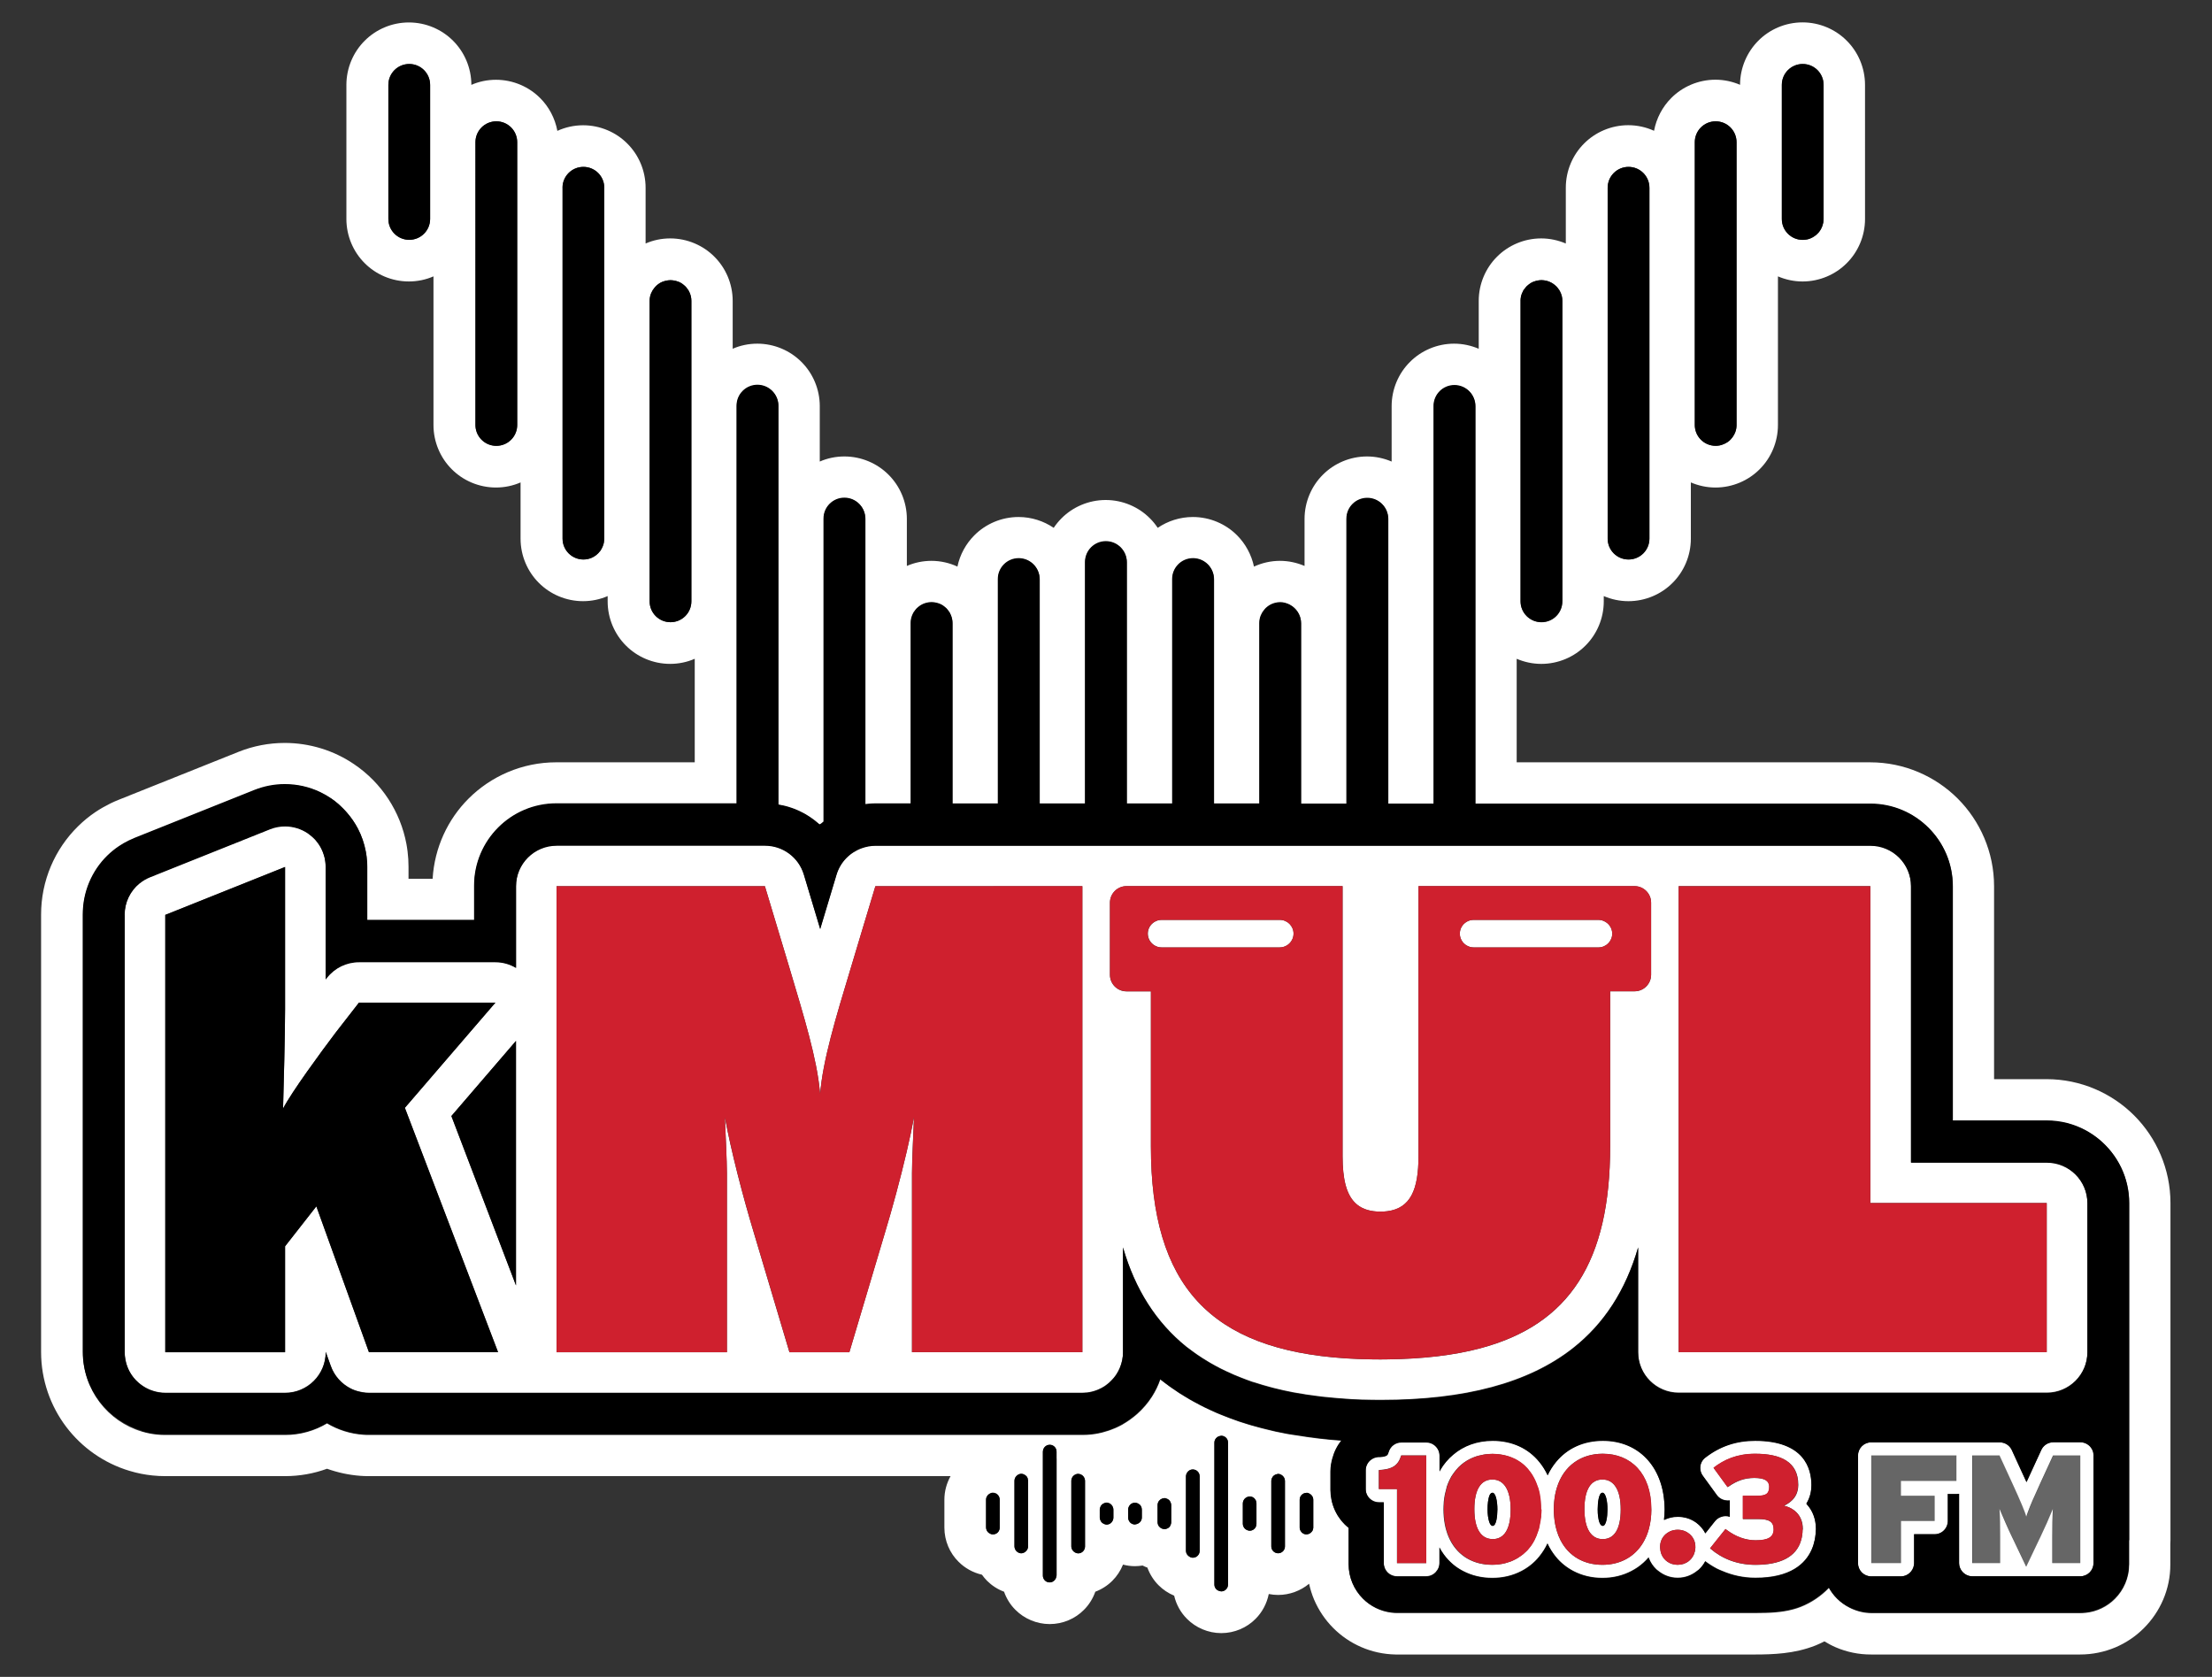 <?xml version="1.0" encoding="UTF-8"?>
<svg id="Layer_1" xmlns="http://www.w3.org/2000/svg" version="1.1" viewBox="0 0 308.36 233.72">
  <rect x="0" y="0" width="308.36" height="233.72" fill="#333333" stroke="none"/>
  <!-- Generator: Adobe Illustrator 29.6.1, SVG Export Plug-In . SVG Version: 2.1.1 Build 9)  -->
  <defs>
    <style>
      .st0 {
        fill: none;
      }

      .st1 {
        fill: #fff;
      }

      .st2 {
        fill: #666;
      }

      .st3 {
        fill: #cf202e;
      }
    </style>
  </defs>
  <path class="st0" d="M215.72,39.17c.43.13.81.35,1.13.65-.32-.29-.7-.52-1.13-.65Z"/>
  <path class="st0" d="M241.9,60.23c.11-.31.18-.65.18-1,0,.35-.06.69-.18,1h0Z"/>
  <path class="st0" d="M127.93,84.75c.32-.29.7-.52,1.13-.65-.43.13-.81.35-1.13.65Z"/>
  <path class="st0" d="M49.5,193.78h0c-.2-.07-.4-.16-.59-.25.19.1.39.18.59.25Z"/>
  <path class="st0" d="M174.6,192.63c.13.04.27.08.4.12h0c-.13-.04-.27-.08-.4-.12Z"/>
  <polygon class="st0" points="156.5 198.46 156.51 198.45 156.48 198.47 156.5 198.46"/>
  <path class="st0" d="M162.97,209.07c-.11-.1-.24-.16-.38-.21h.02c.13.06.26.11.36.21Z"/>
  <polygon class="st0" points="153.75 209.61 153.61 209.7 153.74 209.62 153.75 209.61"/>
  <polygon class="st0" points="182.84 213.53 182.84 213.53 182.64 213.69 182.84 213.53"/>
  <polygon class="st0" points="251.97 226.91 251.98 226.92 251.97 226.91 251.97 226.91"/>
  <path class="st0" d="M49.19,114.32c-.24-.35-.51-.68-.78-1,.29.34.57.69.82,1.06-.01-.02-.02-.04-.04-.06Z"/>
  <path class="st2" d="M278.86,217.86v-3.58c0-1.48-.02-2.83-.09-3.98.45,1.11,1.22,2.85,1.74,3.92l.22.45,1.48,3.11.28.59.28-.59,1.48-3.11.22-.45c.52-1.07,1.28-2.81,1.74-3.92-.07,1.15-.09,2.51-.09,3.98v3.58h3.9v-15h0s-.08,0-.08,0h-3.7l-1.84,4c-.77,1.66-1.36,3.05-1.7,3.97-.07.21-.14.4-.19.56-.11-.38-.32-.94-.6-1.62-.35-.84-.8-1.84-1.29-2.91l-1.84-4h-3.81v15h0s.08,0,.08,0h3.83Z"/>
  <polygon class="st2" points="264.99 217.86 264.99 217.86 264.99 217.79 264.99 214.68 264.99 211.99 269.6 211.99 269.68 211.99 269.68 211.99 269.68 211.98 269.68 211.92 269.68 208.48 269.6 208.48 264.99 208.48 264.99 206.4 269.4 206.4 272.72 206.4 272.73 206.4 272.73 206.32 272.73 206.32 272.73 202.94 272.73 202.86 260.93 202.86 260.85 202.86 260.85 202.86 260.85 202.94 260.85 214.68 260.85 217.79 260.85 217.86 260.85 217.86 260.93 217.86 264.91 217.86 264.99 217.86"/>
  <polygon class="st1" points="298.89 226.91 298.88 226.91 298.88 226.92 298.89 226.91"/>
  <polygon class="st1" points="253.14 229.32 253.14 229.33 253.13 229.33 253.14 229.32"/>
  <polygon class="st1" points="185.87 226.92 185.87 226.92 185.86 226.91 185.87 226.92"/>
  <path class="st1" d="M18.11,205.02h0s0,0,0,0c1.02.31,2.09.52,3.17.63h0c.58.06,1.16.09,1.76.09h16.7c2.04,0,4.02-.36,5.85-1.03,1.48.53,3.04.87,4.66.99.39.03.78.04,1.18.04h81.08c-.54.98-.86,2.1-.86,3.28v3.89c0,1.85.76,3.57,1.98,4.77.87.87,2,1.51,3.26,1.8.21.3.45.58.7.84.66.66,1.47,1.19,2.38,1.53.34.97.89,1.84,1.59,2.53,1.2,1.21,2.93,1.98,4.77,1.98,1.85,0,3.57-.76,4.77-1.98.7-.69,1.25-1.57,1.59-2.53.9-.34,1.72-.87,2.38-1.53.63-.63,1.14-1.4,1.48-2.25.54.14,1.09.22,1.67.22.36,0,.71-.04,1.06-.09.22.11.44.21.67.29.34.94.88,1.78,1.56,2.46.61.61,1.35,1.11,2.17,1.45.29,1.25.93,2.38,1.8,3.24,1.2,1.21,2.93,1.98,4.77,1.98,1.84,0,3.57-.76,4.77-1.98.92-.91,1.58-2.13,1.85-3.47.42.08.86.13,1.3.13,1.62,0,3.15-.59,4.32-1.56.17.76.4,1.5.69,2.19.64,1.5,1.55,2.85,2.69,3.99,2.22,2.22,5.29,3.62,8.67,3.68h.04s.11,0,.11,0h.05s.46,0,.46,0h4.05s.38,0,.64,0h.17s.04,0,.04,0h0s.08,0,.08,0h19.17s.12,0,.25,0h.19s-.01,0-.01,0c.18,0,.4,0,.61,0,.43,0,.82,0,.82,0h.42c.23,0,.44,0,.65,0,.41,0,.78,0,1.09,0h0c.34,0,1.33,0,2.39,0s2.19,0,2.8,0h5.3c.43,0,1.85,0,3.54,0,2.3,0,5.09,0,6.47,0h.83c1.25,0,2.57-.03,3.97-.19,1.4-.16,2.91-.47,4.45-1.08.42-.17.81-.36,1.21-.56.51.31,1.05.6,1.61.84,1.5.64,3.17,1,4.9.99h29.15c1.73,0,3.39-.36,4.9-.99,1.5-.64,2.85-1.55,3.98-2.69,1.13-1.13,2.05-2.48,2.69-3.98.64-1.5,1-3.17.99-4.9v-2.89c.01-.15.02-.31.02-.47v-47c0-4.75-1.95-9.1-5.06-12.21-3.11-3.11-7.46-5.06-12.21-5.06h-7.32v-26.89c0-4.75-1.95-9.1-5.06-12.21-3.11-3.11-7.46-5.06-12.21-5.06h-49.28v-14.43c1.06.45,2.22.71,3.43.71,2.39,0,4.6-.98,6.16-2.55,1.57-1.56,2.55-3.77,2.55-6.16v-.74c1.06.45,2.22.71,3.43.71,2.39,0,4.6-.98,6.16-2.55,1.57-1.56,2.55-3.77,2.55-6.16v-7.84c1.06.45,2.22.71,3.43.71,2.39,0,4.6-.98,6.16-2.55,1.57-1.56,2.55-3.77,2.55-6.16v-20.72c1.06.45,2.22.71,3.43.71,2.39,0,4.6-.98,6.16-2.55,1.57-1.56,2.55-3.77,2.55-6.16V11.83c0-2.39-.98-4.6-2.55-6.16-1.56-1.57-3.77-2.55-6.16-2.55-2.39,0-4.6.98-6.16,2.55-1.56,1.56-2.55,3.77-2.55,6.15-1.06-.45-2.22-.71-3.43-.71-2.39,0-4.6.98-6.16,2.55-1.21,1.21-2.07,2.81-2.4,4.57-1.1-.5-2.32-.78-3.59-.78-2.39,0-4.6.98-6.16,2.55-1.57,1.56-2.55,3.77-2.55,6.16v7.78c-1.06-.45-2.22-.71-3.43-.71-2.39,0-4.6.98-6.16,2.55-1.57,1.56-2.55,3.77-2.55,6.16v6.67c-1.06-.45-2.22-.71-3.43-.71-2.39,0-4.6.98-6.16,2.55-1.57,1.56-2.55,3.77-2.55,6.16v7.72c-1.06-.45-2.22-.71-3.43-.71-2.39,0-4.6.98-6.16,2.55-1.57,1.56-2.55,3.77-2.55,6.16v6.55c-1.06-.45-2.22-.71-3.43-.71-1.28,0-2.51.29-3.62.8-.36-1.68-1.2-3.2-2.36-4.36-1.56-1.57-3.77-2.55-6.16-2.55-1.8,0-3.5.56-4.9,1.51-.32-.48-.68-.93-1.09-1.33-1.56-1.57-3.77-2.55-6.16-2.55-2.39,0-4.6.98-6.16,2.55-.4.4-.77.85-1.09,1.33-1.4-.95-3.1-1.51-4.9-1.51-2.39,0-4.6.98-6.16,2.55-1.16,1.16-2.01,2.68-2.36,4.36-1.11-.51-2.34-.8-3.62-.8-1.21,0-2.38.25-3.43.71v-6.55c0-2.39-.98-4.6-2.55-6.16-1.56-1.57-3.77-2.55-6.16-2.55-1.21,0-2.38.25-3.43.71v-7.72c0-2.39-.98-4.6-2.55-6.16-1.56-1.57-3.77-2.55-6.16-2.55-1.21,0-2.38.25-3.43.71v-6.67c0-2.39-.98-4.6-2.55-6.16-1.56-1.57-3.77-2.55-6.16-2.55-1.21,0-2.38.25-3.43.71v-7.77c0-2.39-.98-4.6-2.55-6.16-1.56-1.57-3.77-2.55-6.16-2.55-1.27,0-2.49.28-3.59.78-.33-1.77-1.19-3.37-2.4-4.57-1.56-1.57-3.77-2.55-6.16-2.55-1.21,0-2.38.25-3.43.71,0-2.38-.98-4.59-2.55-6.15-1.56-1.57-3.77-2.55-6.16-2.55-2.39,0-4.6.98-6.16,2.55-1.57,1.56-2.55,3.77-2.55,6.16v18.68c0,2.39.98,4.6,2.55,6.16,1.56,1.57,3.77,2.55,6.16,2.55,1.21,0,2.38-.25,3.43-.71v20.72c0,2.39.98,4.6,2.55,6.16,1.56,1.57,3.77,2.55,6.16,2.55,1.21,0,2.38-.25,3.43-.71v7.84c0,2.39.98,4.6,2.55,6.16,1.56,1.57,3.77,2.55,6.16,2.55,1.21,0,2.38-.25,3.43-.71v.74c0,2.39.98,4.6,2.55,6.16,1.56,1.57,3.77,2.55,6.16,2.55,1.21,0,2.38-.25,3.43-.71v14.43h-19.32c-4.75,0-9.1,1.95-12.21,5.06-2.89,2.88-4.75,6.83-5.01,11.17h-3.36v-1.66c0-.71-.04-1.42-.13-2.13-.04-.35-.1-.7-.16-1.05h0c-.84-4.49-3.44-8.52-7.29-11.12-2.85-1.94-6.23-2.97-9.68-2.97-2.2,0-4.38.42-6.41,1.23l-16.7,6.68c-.41.16-.81.34-1.2.53h0c-.36.18-.72.37-1.07.57h0s0,0,0,0c-.34.19-.66.4-.97.6h0c-.88.59-1.7,1.26-2.45,2-3.25,3.18-5.17,7.61-5.16,12.33v60.96c0,3.89,1.31,7.53,3.5,10.42,2.19,2.89,5.26,5.07,8.84,6.14ZM248.4,11.83h0c0-1.61,1.3-2.91,2.91-2.91.8,0,1.53.33,2.06.85.53.53.85,1.25.85,2.06v18.69c0,.17-.02.33-.04.49l-.04.15c-.02.1-.05.21-.08.31l-.07.17-.12.26-.09.16-.16.23-.12.15-.2.2-.13.12-.25.18-.13.09c-.13.08-.27.15-.41.2h0c-.15.07-.31.11-.48.15-.19.04-.39.06-.59.06-1.61,0-2.91-1.3-2.91-2.91V11.83ZM236.26,19.82h0c0-1.61,1.3-2.91,2.91-2.91s2.91,1.3,2.91,2.91h0v39.41h0c0,.35-.06.69-.18,1h0c-.08.21-.18.4-.3.58l-.09.13c-.13.17-.27.34-.43.48h0c-.16.14-.35.26-.54.36l-.15.07c-.2.09-.41.17-.63.22-.19.04-.39.06-.59.06s-.4-.02-.59-.06c-1.33-.27-2.32-1.44-2.32-2.85V19.82ZM224.12,26.17h0c0-1.61,1.3-2.91,2.91-2.91s2.91,1.3,2.91,2.91h0v48.9h0c0,1.61-1.3,2.91-2.91,2.91s-2.91-1.3-2.91-2.91V26.17ZM211.98,41.94c0-.2.02-.4.06-.59.03-.15.08-.29.13-.43.03-.07.06-.14.1-.21.03-.06.05-.11.08-.17.02-.03.03-.07.05-.11.02-.03.05-.06.08-.09.1-.15.21-.29.33-.41l.12-.11c.16-.15.33-.28.52-.39h0c.19-.11.39-.19.61-.25l.16-.04c.22-.05.44-.09.68-.09s.46.04.68.09l.16.04c.43.13.81.35,1.13.65l.12.11c.12.13.23.27.33.42.02.03.05.06.07.09.02.03.03.07.05.1.03.06.06.12.09.17.03.07.07.14.09.21.05.14.1.28.13.43.04.19.06.39.06.59v41.87c0,1.61-1.3,2.91-2.91,2.91s-2.91-1.3-2.91-2.91v-41.87ZM59.96,11.83v18.68c0,1.61-1.3,2.91-2.91,2.91s-2.91-1.3-2.91-2.91V11.83h0c0-1.61,1.3-2.91,2.91-2.91s2.91,1.3,2.91,2.91h0ZM72.1,19.82v39.41c0,1.41-1,2.58-2.32,2.85-.19.04-.39.06-.59.06s-.4-.02-.59-.06c-1.32-.27-2.32-1.44-2.32-2.85V19.82h0c0-1.61,1.3-2.91,2.91-2.91s2.91,1.3,2.91,2.91h0ZM84.24,26.17v48.9l-.02.24c0,.12-.01.24-.04.35-.07.33-.2.64-.37.92l-.06.12-.09.11c-.31.41-.71.74-1.19.94-.35.15-.73.23-1.13.23-1.61,0-2.91-1.3-2.91-2.91V26.17h0c0-1.61,1.3-2.91,2.91-2.91s2.91,1.3,2.91,2.91h0ZM96.38,83.81c0,1.61-1.3,2.91-2.91,2.91s-2.91-1.3-2.91-2.91v-41.87c0-.2.02-.4.06-.59.03-.15.08-.29.13-.43.03-.07.06-.14.1-.21.03-.06.05-.12.09-.17.02-.03.03-.07.05-.1.02-.03.05-.06.07-.09.1-.15.21-.29.33-.42l.11-.11c.16-.15.33-.28.52-.39h0c.19-.11.39-.19.61-.25l.16-.04c.22-.05.44-.09.68-.09s.46.04.68.09l.16.04c.21.06.42.14.61.25h0c.19.11.36.25.52.39l.12.11c.12.13.23.27.33.42.02.03.05.06.07.09.02.03.03.07.05.1.03.06.06.12.09.17.03.07.07.14.09.21.05.14.1.28.13.43.04.19.06.39.06.59v41.87ZM139.36,209.39v.57h0v1.99h0v.95c0,.2-.06.38-.16.53s-.25.27-.42.34c-.11.05-.24.07-.37.07-.19,0-.36-.07-.51-.17-.17-.11-.3-.26-.37-.45-.04-.1-.07-.22-.07-.34h0v-.95h0v-1.99h0v-.95h0c0-.12.03-.23.07-.34v-.03s.04-.05.04-.05c.08-.15.19-.27.33-.36.15-.1.32-.17.51-.17.13,0,.26.03.37.07.34.14.58.48.58.88v.38ZM143.32,206.38v.95h0v8.21h0c0,.12-.03.24-.07.34-.06.15-.15.27-.27.37-.09.07-.18.14-.29.18-.1.04-.21.07-.32.07-.1,0-.2-.02-.29-.05h-.01s-.02-.02-.02-.02h0c-.12-.04-.22-.11-.31-.2l-.05-.05c-.08-.09-.16-.19-.2-.31-.04-.11-.07-.22-.07-.34v-9.16h0c0-.12.03-.23.07-.34.04-.12.11-.22.2-.31l.08-.07c.17-.14.37-.24.61-.24.12,0,.22.03.32.07h0c.11.04.21.1.29.18l.07.06c.08.09.15.19.19.31l.03.17.03.17h0ZM147.29,203.28h0v15.37h0v.95h0s-.04.19-.04.19c-.09.43-.46.77-.92.77-.13,0-.26-.03-.37-.07-.34-.14-.58-.48-.58-.88h0v-.95h0v-15.37h0v-.95c0-.53.43-.95.95-.95s.95.43.95.95v.95ZM151.25,206.38v.95h0v7.26h0v.95h0c0,.12-.03.23-.07.34-.14.36-.48.61-.88.61-.12,0-.22-.03-.33-.07-.11-.04-.21-.1-.29-.18-.12-.1-.21-.22-.27-.37-.04-.11-.07-.22-.07-.34v-8.21h0v-.95h0c0-.12.03-.24.07-.34.04-.11.11-.22.19-.31l.07-.06c.09-.07.18-.14.29-.18.1-.04.21-.07.33-.07.27,0,.51.12.69.3.09.09.15.2.2.32.04.11.07.22.07.34h0ZM155.21,210.4v1.13h0c0,.12-.03.23-.07.33-.14.36-.48.62-.88.62h0c-.1,0-.19-.03-.28-.06l-.19-.09-.17-.12c-.12-.11-.2-.25-.25-.41-.03-.09-.06-.19-.06-.29v-.18h0v-.95h0c0-.1.03-.2.06-.29.05-.16.13-.3.25-.41l.14-.09.03-.02h0s.19-.09.19-.09c.09-.03.18-.06.28-.06.41,0,.75.26.88.62.04.1.07.22.07.33h0ZM159.17,210.4v1.13h0c0,.25-.1.47-.26.64l-.23.17c-.12.07-.25.11-.39.13l-.08.02h0c-.28,0-.52-.12-.7-.31l-.05-.07h0c-.12-.17-.2-.36-.2-.57v-.18h0v-.95h0c0-.21.08-.4.2-.56h0s.05-.08.05-.08c.17-.19.42-.31.7-.31h0l.08.02c.14.01.27.06.39.13l.23.17c.15.17.25.39.25.64h0ZM163.27,209.76v2.41c0,.1-.03.18-.05.27-.05.16-.13.3-.24.42h0c-.11.1-.24.17-.39.21-.09.03-.17.05-.26.05l-.08-.02c-.37-.03-.68-.27-.81-.6-.04-.1-.07-.22-.07-.34v-.95h0v-.51h0v-.95h0c0-.12.03-.23.07-.34.13-.33.44-.57.81-.6l.08-.02c.09,0,.18.03.26.05h0s0,0,0,0c.14.04.28.11.38.21.12.11.2.26.25.42.03.09.05.17.05.27h0ZM167.23,205.76v.95h0v8.5h0v.95h0c0,.53-.43.95-.95.95-.1,0-.2-.02-.29-.05l-.03-.02c-.11-.04-.21-.1-.29-.18l-.07-.06c-.09-.09-.16-.19-.21-.31-.04-.1-.07-.22-.07-.33h0v-.95h0v-9.45h0c0-.12.03-.23.07-.33.14-.36.48-.62.88-.62.53,0,.95.43.95.95h0ZM171.19,201.14v.88h0v18.84h0c0,.53-.43.95-.95.95l-.2-.04c-.43-.09-.75-.46-.75-.91v-11.32h0v-7.52h0v-.95c0-.29.14-.55.35-.72.11-.1.25-.16.4-.19l.2-.04c.39,0,.73.24.88.58.05.11.07.24.07.37v.07ZM175.16,209.54v1.9h0v.95l-.02.12-.04.22c-.14.36-.48.61-.88.61-.11,0-.2-.03-.3-.06-.27-.09-.49-.29-.59-.56-.04-.11-.07-.22-.07-.34v-.95h0v-1.9h0c0-.12.03-.23.07-.34.1-.27.32-.47.59-.56.1-.03.19-.06.3-.06.26,0,.5.11.67.28.09.09.16.21.21.33l.04.22.02.12h0ZM179.12,206.38v.95h0v7.26h0v.95c0,.53-.43.95-.95.95s-.95-.43-.95-.95v-8.21h0v-.95h0c0-.14.04-.26.09-.37l.14-.23.02-.02s0,0,0,0c.07-.07.15-.14.24-.19.09-.05.19-.09.3-.11l.16-.03c.18,0,.34.06.48.15.1.06.19.15.26.24h0s0,0,0,0c.07.08.12.18.15.28,0,.01.01.02.02.03l.03.25h0ZM183.08,209.97h0v1.99h0v1c-.02.1-.03.2-.07.29-.04.11-.1.2-.18.28h0s-.19.17-.19.17c-.14.09-.29.15-.46.16h-.05s0,.01,0,.01c-.24,0-.46-.1-.63-.25l-.04-.03-.07-.1c-.13-.16-.21-.35-.21-.57h0v-.38h0v-2.56h0v-.95h0c0-.53.43-.95.95-.95h0c.19,0,.36.07.51.17l.04.03c.15.11.26.24.33.42.04.11.07.22.07.34v.95ZM251.97,226.91h0s0,.01,0,.01h-.01ZM11.57,127.51c0-3.16,1.27-6.08,3.42-8.19.5-.49,1.04-.93,1.63-1.32.21-.14.42-.27.64-.4.23-.14.47-.26.72-.38.26-.13.53-.25.8-.36l16.7-6.68c1.36-.54,2.79-.82,4.26-.82,1.73,0,3.41.38,4.95,1.12.51.25,1.01.53,1.48.85.36.24.7.51,1.03.79.1.08.19.17.28.26.23.21.46.44.67.67.09.09.17.18.25.28.28.32.54.65.78,1,.01.02.02.04.04.06.25.37.48.75.69,1.14.52,1,.89,2.07,1.1,3.19.04.23.08.46.11.69.06.47.09.94.09,1.41h0v7.46h14.91v-4.77c0-6.32,5.15-11.47,11.47-11.47h25.12v-55.43c0-1.61,1.3-2.91,2.91-2.91s2.91,1.3,2.91,2.91v55.59l.2.04c.11.02.22.04.32.06h.04c.16.04.31.08.47.12.12.03.24.06.36.1.15.05.31.09.46.15.12.04.23.08.34.12.16.06.31.12.46.19.1.04.21.09.31.14.16.08.32.16.48.24l.26.14c.17.1.34.2.51.31l.2.13c.19.13.38.26.56.4l.12.09.18.15c.16.13.32.25.47.39h0s0,0,0,0l.2-.09c.12-.1.24-.2.36-.3v-42.23c0-1.61,1.3-2.91,2.91-2.91s2.91,1.3,2.91,2.91v39.8l.17-.02c.13-.01.25-.03.38-.04.27-.02.54-.04.82-.04h4.96v-25.16c0-.2.02-.4.06-.59.03-.15.08-.29.13-.43.03-.07.06-.14.09-.21.03-.06.06-.12.09-.17.02-.03.03-.07.05-.1.02-.03.05-.06.07-.09.1-.15.21-.29.33-.42l.12-.11c.32-.29.7-.52,1.13-.65l.16-.04c.22-.05.44-.09.68-.09s.46.04.68.09l.16.04c.21.06.42.14.61.25.19.11.36.25.52.39l.12.11c.12.13.23.27.33.42.02.03.05.06.07.09.02.03.03.07.05.1.03.06.06.12.09.18.03.07.07.13.09.21.05.14.1.28.13.44.04.19.06.39.06.59v25.16h6.33v-31.28c0-1.61,1.3-2.91,2.91-2.91s2.91,1.3,2.91,2.91v31.28h6.33v-33.65h0c0-1.61,1.3-2.91,2.91-2.91s2.91,1.3,2.91,2.91h0v33.65h6.33v-31.28c0-1.61,1.3-2.91,2.91-2.91s2.91,1.3,2.91,2.91v31.28h6.33v-25.16c0-.2.02-.4.06-.59.03-.15.08-.29.13-.43.03-.07.06-.14.1-.21.03-.06.05-.12.09-.17.02-.03.03-.07.05-.1.02-.03.05-.06.07-.09.1-.15.21-.29.33-.42l.11-.11c.32-.29.7-.52,1.13-.65l.16-.04c.22-.05.44-.09.68-.09.22,0,.42.03.62.08l.15.04c.18.05.35.12.51.2.02,0,.03.01.05.02.13.07.26.15.38.24.72.53,1.19,1.37,1.19,2.34v25.16h6.33v-39.71c0-1.61,1.3-2.91,2.91-2.91s2.91,1.3,2.91,2.91v39.71h6.33v-55.43c0-1.61,1.3-2.91,2.91-2.91s2.91,1.3,2.91,2.91v55.43h55.08c6.33,0,11.47,5.15,11.47,11.47v32.69h13.12c1.98,0,3.84.5,5.46,1.39.65.35,1.26.77,1.83,1.24,2.55,2.11,4.18,5.29,4.18,8.85h0v20.78h0v26.21h-.02v3.36c0,1.86-.76,3.56-1.98,4.78-1.06,1.07-2.5,1.79-4.09,1.95-.23.02-.46.04-.69.04h-29.15c-.23,0-.46-.01-.69-.04-.26-.03-.52-.07-.77-.13h0c-.25-.06-.5-.13-.75-.22l-.11-.04c-.25-.09-.49-.19-.72-.31-.65-.33-1.24-.75-1.75-1.25-.45-.45-.83-.96-1.15-1.52-1.1,1.14-2.43,2.05-3.95,2.65-.33.13-.67.24-1.01.33-1.59.44-3.35.52-5.26.52h-2.98c-.78,0-1.63,0-2.49,0h-4.27c-.52,0-.9,0-1.09,0h-10.5c-.45,0-1.06,0-1.76,0h-.39s-.9,0-1.47,0c-.12,0-.39,0-.39,0h-19.25c-.06,0-.16,0-.27,0-.27,0-.6,0-.6,0h-4.61c-.23,0-.45-.02-.67-.05-1.55-.18-2.95-.89-4-1.94-1.22-1.22-1.98-2.92-1.98-4.78v-5.07c-.37-.3-.71-.64-1.01-1l-.16-.21c-.13-.18-.26-.36-.38-.55-.27-.45-.49-.93-.65-1.43-.08-.24-.14-.49-.19-.74-.09-.43-.14-.87-.14-1.32v-2.64c0-.61.1-1.19.26-1.76.25-.94.68-1.81,1.28-2.53-2.19-.15-4.27-.41-6.28-.74-.16-.03-.32-.05-.48-.07-.21-.04-.42-.06-.63-.1l-.24-.04c-.28-.05-.56-.11-.84-.17-.2-.04-.41-.08-.61-.12-.15-.03-.29-.06-.44-.1-.25-.06-.5-.12-.74-.18-.19-.05-.38-.09-.57-.14-.17-.04-.34-.09-.51-.13-.42-.11-.83-.22-1.24-.34-.17-.05-.33-.1-.5-.15-.4-.12-.81-.25-1.2-.38-.09-.03-.19-.07-.28-.1-.74-.26-1.47-.53-2.18-.82-.23-.09-.46-.18-.68-.28-.27-.12-.53-.24-.8-.36-.13-.06-.25-.12-.38-.18-.14-.06-.27-.13-.41-.19-.24-.12-.48-.24-.73-.37-.2-.1-.4-.21-.6-.32l-.11-.06-.1-.05c-.22-.12-.44-.25-.66-.37-.28-.16-.56-.33-.83-.5-.2-.12-.39-.24-.58-.36-.3-.2-.6-.4-.9-.61-.15-.11-.31-.21-.46-.32-.44-.32-.88-.65-1.3-.98-.29.84-.68,1.64-1.15,2.38-.58.91-1.29,1.73-2.09,2.44-.27.24-.56.46-.85.68l-.22.16c-.29.2-.59.4-.91.58h0s-.02.02-.02.02c-.26.15-.54.28-.81.41-.09.04-.18.08-.27.12-.2.09-.4.17-.61.24-.1.04-.21.07-.31.11-.21.07-.42.13-.64.19-.1.03-.19.05-.29.08-.31.07-.63.14-.95.19-.18.03-.37.05-.55.07-.38.04-.76.06-1.15.06H51.43c-.26,0-.52,0-.78-.03-1.82-.12-3.54-.68-5.06-1.58-1.71,1.02-3.71,1.61-5.85,1.61h-16.7c-.4,0-.79-.02-1.17-.06-.72-.07-1.42-.21-2.1-.42-4.74-1.41-8.2-5.81-8.2-11v-60.96Z"/>
  <polygon class="st1" points="255.62 220.52 255.63 220.52 255.62 220.52 255.62 220.52"/>
  <path class="st1" d="M208.04,206.21c-1.61,0-2.51,1.39-2.51,4.13s.9,4.1,2.43,4.17c.04,0,.08.01.12.01,1.61,0,2.51-1.39,2.51-4.13s-.95-4.18-2.55-4.18ZM208.74,210.44v.03c0,.86-.15,2.21-.66,2.21h0c-.21,0-.37-.24-.49-.6-.14-.44-.21-1.06-.22-1.66v-.08c0-.59.07-1.46.29-1.94l.05-.11.15-.17h0s.18-.06.18-.06c.48,0,.71,1.21.71,2.34v.05Z"/>
  <path class="st1" d="M223.38,206.21c-1.61,0-2.51,1.39-2.51,4.13s.94,4.18,2.55,4.18,2.51-1.39,2.51-4.13-.95-4.18-2.55-4.18ZM224.09,210.39v.08c0,.86-.15,2.21-.66,2.21h0c-.36,0-.57-.65-.66-1.44-.01-.12-.02-.24-.03-.36v-.04s0-.03,0-.03c0-.13-.01-.26-.01-.38v-.08c0-.85.14-2.29.66-2.29.48,0,.71,1.21.71,2.34h0Z"/>
  <path class="st1" d="M251.8,209.56c.55-.88.71-1.8.71-2.57v-.05c0-2.3-1.01-6.16-7.85-6.16-2.62,0-4.89.76-6.93,2.34-.51.38-.75.99-.71,1.58.02.34.13.67.35.96l1.97,2.71c.32.43.79.68,1.29.73l.2.02h.08l.22-.02v2.27c-.19-.07-.4-.1-.6-.1s-.38.04-.57.1c-.33.11-.64.3-.88.6l-.09.11-1.27,1.6c-.3-.59-.74-1.1-1.27-1.49l-.13-.09c-.52-.35-1.11-.58-1.77-.68-.21-.03-.42-.05-.64-.05h-.02c-.7,0-1.34.16-1.91.43h-.02c.05-.44.08-.9.09-1.38v-.08c0-.21-.01-.4-.02-.61-.24-5.38-3.63-8.96-8.59-8.96-2.74,0-4.99,1.08-6.52,2.94-.46.56-.86,1.18-1.18,1.87-.32-.69-.71-1.31-1.17-1.87-1.52-1.85-3.76-2.94-6.48-2.94-2.19,0-4.06.7-5.51,1.93-.7.6-1.32,1.31-1.8,2.14l-.11.21v-2.21c0-.29-.07-.56-.19-.8-.3-.62-.93-1.04-1.66-1.04h-3.47c-.81,0-1.52.52-1.76,1.3-.15.5-.21.65-1.26.72h-.21c-.32.03-.62.14-.87.3-.52.33-.87.9-.87,1.56v2.64c0,.66.35,1.24.87,1.56.28.18.61.28.97.28h.68v8.48c0,1.02.82,1.84,1.84,1.84h4.07c.54,0,1.03-.24,1.37-.62l.06-.09h0c.08-.1.15-.19.21-.3.13-.25.21-.53.21-.83v-.77h0v-1.41c.18.34.38.66.6.96.38.53.82.99,1.3,1.4.43.37.91.68,1.42.94,1.17.61,2.54.95,4.05.95s2.87-.34,4.04-.95c.95-.49,1.79-1.16,2.47-1.99.46-.56.86-1.18,1.18-1.87.32.69.72,1.31,1.17,1.87.68.83,1.51,1.49,2.46,1.99,1.17.61,2.52.95,4.03.95s2.85-.34,4.02-.95c.32-.17.63-.34.92-.55.54-.38,1.04-.83,1.48-1.34l.02-.02v.04s.02,0,.02,0v.02c.23.61.59,1.15,1.05,1.59.09.09.2.16.3.24.73.59,1.66.95,2.69.95s1.95-.36,2.69-.95l.25-.19c.36-.34.67-.73.9-1.17.51.39,1.05.73,1.62,1.03.24.13.5.23.75.33,1.42.61,2.97.95,4.63.95,4.9,0,6.98-1.98,7.84-3.94.2-.45.33-.9.42-1.33.11-.55.16-1.06.16-1.47v-.1c0-1.38-.46-2.58-1.29-3.48l-.05-.06ZM198.82,202.86h0v15h0s-.08,0-.08,0h-4v-10.33h-2.53v-2.64h0s0,0,0,0c1.93-.11,2.69-.65,3.12-2.04h3.47ZM214.85,210.39v.03c0,.27-.03.52-.05.78,0,.06,0,.13,0,.19,0,.09-.03.17-.04.26-.01.12-.03.24-.05.35-.04.26-.09.52-.15.77-.02.08-.03.18-.05.26-.02.07-.05.14-.07.21-.01.04-.02.07-.03.11-.01.03-.03.06-.04.1-.14.44-.3.85-.5,1.23-.13.26-.28.5-.44.73-.01.01-.02.03-.03.04-.03.05-.07.09-.1.13-.14.18-.28.36-.43.52-.07.07-.14.13-.21.2-.13.13-.26.25-.4.36-.08.07-.17.13-.26.19-.13.1-.27.19-.41.28-.09.06-.19.11-.29.17-.15.08-.29.15-.45.22-.1.04-.2.09-.31.13-.16.06-.33.11-.5.16-.1.03-.2.06-.31.09-.19.05-.38.08-.58.11-.09.01-.18.03-.27.04-.29.03-.59.05-.89.05h0c-2.57,0-4.69-1.19-5.84-3.43-.15-.3-.29-.61-.41-.95-.03-.08-.04-.18-.07-.26-.01-.03-.03-.06-.04-.09-.09-.29-.16-.59-.22-.9,0-.02,0-.04-.01-.06-.12-.63-.18-1.3-.18-2.03,0-.34.02-.66.04-.98,0-.02,0-.05,0-.07,0-.05.02-.1.02-.15.03-.26.06-.52.11-.76.01-.08.03-.16.05-.24.06-.28.13-.56.21-.83,0-.01,0-.02,0-.03,0,0,0,0,0,0,0-.03.01-.06.02-.09.11-.33.24-.64.38-.94.01-.03.03-.06.05-.09.07-.14.13-.28.21-.41l.06-.09c.06-.1.13-.19.2-.29.04-.06.08-.12.12-.17.17-.23.34-.44.53-.64.04-.04.07-.08.11-.12.46-.46.98-.83,1.55-1.12.07-.04.15-.07.22-.1.21-.1.43-.18.65-.26.1-.03.2-.06.3-.09.22-.06.45-.11.68-.15.1-.02.19-.04.29-.05.33-.04.66-.07,1.01-.07h0c.34,0,.67.03.99.07.07,0,.14.02.21.03.32.05.63.12.93.21.02,0,.04.01.06.02.3.09.58.21.86.34.03.01.06.03.09.04.29.15.57.32.83.51,0,0,.01,0,.02.01.3.22.57.47.83.75.1.1.18.22.27.33.15.19.3.38.43.59.09.14.17.29.25.44.11.21.22.43.31.66.07.17.13.34.19.51.03.09.07.17.1.26.08.29.16.58.22.89,0,.01,0,.03,0,.04.06.31.1.62.13.95,0,0,0,.02,0,.03h0c.03.34.05.68.05,1.03v.05ZM230.2,210.39v.03c0,.95-.12,1.82-.33,2.61-.16.6-.37,1.15-.63,1.64-.13.26-.28.5-.44.73-1.22,1.76-3.15,2.7-5.42,2.7-2.57,0-4.69-1.19-5.84-3.43-.21-.4-.38-.83-.52-1.3-.18-.6-.31-1.25-.37-1.96-.03-.34-.05-.68-.05-1.03s.02-.71.05-1.05c.06-.73.2-1.4.39-2.01.95-3.04,3.37-4.7,6.38-4.7,3.9,0,6.77,2.72,6.77,7.72v.05ZM236.33,215.79c0,.15-.03.3-.06.44-.25,1.1-1.18,1.87-2.4,1.87-1.07,0-1.93-.61-2.28-1.52l-.02-.06c-.07-.2-.11-.42-.13-.64l-.02-.25c0-.35.06-.67.18-.96.13-.33.34-.61.6-.84.16-.15.35-.26.55-.36l.04-.02c.33-.15.69-.23,1.09-.23.65,0,1.21.22,1.64.58.28.24.51.53.65.88.06.14.1.28.13.44.03.17.05.34.05.52v.16ZM251.29,213.19v.02c0,.54-.08,1.02-.21,1.47-.67,2.37-2.97,3.43-6.37,3.43-2.52,0-4.66-.86-6.26-2.25l-.06-.05.04-.05.86-1.08,1.2-1.5h0s.05-.06.05-.06l.06.04h0s.16.12.16.12c1.17.85,2.49,1.41,4.04,1.41,1.74,0,2.47-.5,2.47-1.52s-.6-1.44-2.12-1.44h-2.17v-3.24h1.93c1.31,0,1.74-.28,1.74-1.27,0-.79-.6-1.22-2.08-1.22-1.38,0-2.45.41-3.55,1.17l-.1.06h-.01s-.02.02-.02.02l-.04.03-.05-.07h0s0,0,0,0l-1.87-2.56h0s-.03-.05-.03-.05h0s0-.01,0-.01h.02s0-.02,0-.02h.01s.02-.03.02-.03h0c1.38-1.06,3.16-1.91,5.74-1.91,3.6,0,6,1.14,6,4.31v.03s0,.02,0,.02c-.01.94-.35,1.6-.82,2.08-.34.34-.74.6-1.16.8.53.12,1.04.35,1.47.69.68.54,1.15,1.37,1.15,2.55v.08Z"/>
  <path class="st1" d="M286.23,201.02c-.72,0-1.38.42-1.68,1.07l-1,2.17-.85,1.85c-.07.15-.14.31-.21.46-.07-.15-.14-.3-.21-.45l-.85-1.85-.99-2.17c-.31-.65-.96-1.07-1.68-1.07h-17.92c-1.02,0-1.84.82-1.84,1.84v15c0,1.02.82,1.84,1.84,1.84h4.13c.59,0,1.11-.28,1.45-.71.24-.31.4-.7.4-1.13v-4.03h2.85c.63,0,1.17-.31,1.51-.78.2-.29.33-.64.34-1.02v-3.64l-.02-.16h1.21c.13,0,.26-.02.38-.04v9.66c0,.43.15.82.4,1.13.34.43.86.71,1.45.71h15.05c1.02,0,1.84-.82,1.84-1.84v-3.19h0v-11.81c0-.66-.34-1.23-.86-1.56-.29-.18-.62-.29-.99-.29h-3.77ZM272.73,202.94v3.38h0v.08h-7.74v2.08h4.7v3.5h0s0,.01,0,.01h-4.69v5.87h0s-.08,0-.08,0h-4.06v-15h0s.08,0,.08,0h11.8v.08ZM290,202.86v15h0s-.08,0-.08,0h-3.83v-3.58c0-1.48.02-2.83.09-3.98-.45,1.11-1.22,2.85-1.74,3.92l-.22.45-1.48,3.11-.28.59-.28-.59-1.48-3.11-.22-.45c-.52-1.07-1.28-2.81-1.74-3.92.07,1.15.09,2.51.09,3.98v3.58h-3.9v-15h3.81l1.84,4c.49,1.07.94,2.07,1.29,2.91.28.68.5,1.24.6,1.62.05-.16.11-.35.19-.56.33-.92.93-2.31,1.7-3.97l1.84-4h3.77Z"/>
  <path class="st1" d="M17.42,189.1c.06.52.19,1.02.38,1.49l.08.19c.1.22.21.44.34.64l.17.26c.08.11.16.22.25.33.1.12.2.23.3.34.12.13.25.25.38.36l.26.21c.18.14.37.27.57.39l.23.13c.14.08.29.15.43.21l.13.05c.25.1.52.18.79.25.13.03.26.06.39.08.3.05.61.08.92.08h16.7c3.12,0,5.66-2.53,5.66-5.66v-.06l.71,1.98c.51,1.4,1.53,2.51,2.8,3.15h0c.19.1.39.18.59.25h0c.27.1.55.17.83.22l.21.04c.29.05.58.08.88.08h99.46c.17,0,.33-.01.5-.03h.12c.53-.07,1.04-.2,1.51-.39l.14-.06c.29-.12.56-.27.82-.44l.08-.05c.12-.08.23-.17.34-.26l.23-.19c.16-.14.32-.3.46-.46l.21-.24c.09-.11.18-.23.26-.34l.12-.19c.15-.23.28-.47.39-.73l.06-.14c.27-.66.43-1.39.43-2.15v-14.6c1.69,5.84,4.61,10.43,8.81,13.83.15.12.31.23.47.35.32.25.66.49,1,.73.5.35,1.03.68,1.56,1,.12.07.24.15.37.22.45.26.91.51,1.38.75.25.13.51.25.76.37.38.18.76.35,1.15.52.3.13.6.25.91.37.54.21,1.08.42,1.64.61h.02c.13.05.27.08.4.12h0c.64.21,1.29.4,1.96.58.21.06.42.12.64.17.87.22,1.76.42,2.67.59.17.03.34.06.52.09.85.16,1.74.29,2.64.4.31.04.62.08.93.12.65.07,1.32.13,1.99.19.67.05,1.33.11,2.02.15.94.05,1.9.08,2.87.09.4,0,.79.01,1.2.01h.05c11.71,0,20.57-2.36,26.73-7.19,4.37-3.43,7.39-8.1,9.12-14.08v14.6c0,3.12,2.53,5.66,5.66,5.66h51.31c3.12,0,5.66-2.53,5.66-5.66v-20.78c0-3.12-2.53-5.66-5.66-5.66h-18.93v-38.51c0-3.12-2.53-5.66-5.66-5.66H122.03c-.67,0-1.32.13-1.93.35-1.64.6-2.96,1.93-3.49,3.68l-2.28,7.59-.04-.14-2.24-7.46c-.72-2.39-2.92-4.03-5.42-4.03h-29.04c-3.12,0-5.66,2.53-5.66,5.66v11.38c-.86-.51-1.84-.8-2.88-.8h-19.02c-1.75,0-3.39.81-4.46,2.18l-.18.23v-15.68c0-.44-.06-.88-.15-1.3-.03-.14-.08-.27-.12-.41-.08-.26-.18-.51-.3-.76-.05-.11-.11-.22-.17-.33-.12-.21-.25-.41-.4-.6-.1-.14-.21-.28-.33-.41-.11-.13-.24-.25-.37-.36-.11-.1-.23-.2-.35-.29-.1-.08-.2-.16-.3-.23-.95-.64-2.06-.97-3.17-.97-.71,0-1.42.13-2.1.4l-16.7,6.68c-.52.21-1,.49-1.43.83l-.07.05c-1.28,1.06-2.06,2.64-2.06,4.36v60.96c0,.15.01.3.02.45l.02.19ZM234.01,187.94v-64.43h26.72v44.16h24.59v20.78h-51.31v-.52ZM154.73,125.82c0-1.27,1.03-2.31,2.31-2.31h30.12v37.67c0,1.56.13,2.89.42,3.99.65,2.43,2.12,3.71,4.87,3.71.34,0,.65-.03.95-.06,3.25-.41,4.34-3.05,4.34-7.64v-23.02h0v-14.65h30.12c1.27,0,2.31,1.03,2.31,2.31v10.04c0,1.27-1.03,2.31-2.31,2.31h-3.4v21.62c0,16.02-5.65,24.85-18.15,28.15-3.69.98-7.99,1.47-12.91,1.53-.32,0-.62.01-.95.01-.41,0-.8,0-1.2-.01-1.27-.02-2.49-.07-3.67-.14-18.82-1.24-27.14-10.08-27.14-29.53v-21.62h-3.4c-1.27,0-2.31-1.03-2.31-2.31v-10.04ZM77.59,123.52h29.04l3.43,11.41c2.08,6.96,3.8,12.59,4.23,17.17.01.12.03.25.04.37.37-4.64,2.13-10.48,4.27-17.54l1.5-5,1.93-6.41h28.85v64.95h-23.75v-24.96c0-1.76.19-5.38.28-7.79-.27,1.45-.62,3.11-1.03,4.85-.87,3.71-1.98,7.85-3.06,11.39l-3.23,10.84-1.69,5.68h-8.35l-4.92-16.51c-1.58-5.2-3.25-11.69-4.08-16.24.09,2.41.28,6.03.28,7.79v24.96h-23.75v-64.95ZM71.93,145.08v34.08l-9.01-23.61,9.01-10.47ZM23.04,127.51l16.7-6.68v19.85c0,3.25-.19,10.76-.28,13.82,1.21-2.32,5.29-7.89,7.33-10.58l3.25-4.18h19.02l-12.62,14.66,12.99,34.05h-18l-7.33-20.32-4.36,5.57v14.75h-16.7v-60.96Z"/>
  <path class="st1" d="M160.96,131.78c.29.17.61.27.97.27h16.47c.42,0,.81-.14,1.13-.37.48-.35.8-.91.8-1.55,0-1.06-.86-1.92-1.92-1.92h-16.47c-.38,0-.73.11-1.03.3-.54.34-.9.94-.9,1.62s.39,1.32.95,1.65Z"/>
  <path class="st1" d="M204.46,131.78c.29.17.61.27.97.27h17.4c1.06,0,1.92-.86,1.92-1.92,0-.71-.39-1.32-.96-1.65-.28-.17-.61-.27-.96-.27h-17.4c-.38,0-.73.11-1.03.3-.54.34-.9.94-.9,1.62s.39,1.32.95,1.65Z"/>
  <path d="M217.79,83.81v-41.87c0-.2-.02-.4-.06-.59-.03-.15-.08-.29-.13-.43-.03-.07-.06-.14-.09-.21-.03-.06-.06-.12-.09-.17-.02-.03-.03-.07-.05-.1-.02-.03-.05-.06-.07-.09-.1-.15-.21-.29-.33-.42l-.12-.11c-.32-.29-.7-.52-1.13-.65l-.16-.04c-.22-.05-.44-.09-.68-.09s-.46.04-.68.09l-.16.04c-.21.06-.42.14-.61.25h0c-.19.11-.36.25-.52.39l-.12.11c-.12.13-.23.27-.33.41-.02.03-.05.06-.08.09-.02.03-.03.07-.05.11-.03.06-.06.11-.08.17-.03.07-.07.14-.1.21-.05.14-.1.28-.13.43-.04.19-.06.39-.06.59v41.87c0,1.61,1.3,2.91,2.91,2.91s2.91-1.3,2.91-2.91Z"/>
  <path d="M229.93,75.07h0V26.17h0c0-1.61-1.3-2.91-2.91-2.91s-2.91,1.3-2.91,2.91h0v48.9c0,1.61,1.3,2.91,2.91,2.91s2.91-1.3,2.91-2.91Z"/>
  <path d="M239.17,62.14c.2,0,.4-.02.59-.06.22-.05.43-.12.63-.22l.15-.07c.19-.1.38-.22.54-.36h0c.16-.14.3-.31.43-.48l.09-.13c.12-.18.22-.37.3-.58.12-.31.18-.65.18-1h0V19.82h0c0-1.61-1.3-2.91-2.91-2.91s-2.91,1.3-2.91,2.91h0v39.41c0,1.41,1,2.58,2.32,2.85.19.04.39.06.59.06Z"/>
  <path d="M251.89,33.37c.17-.03.33-.08.48-.14h0c.14-.06.28-.13.41-.21l.13-.09.25-.18.13-.12.2-.2.12-.15.16-.23.09-.16.12-.26.07-.17c.03-.1.06-.2.08-.31l.04-.15c.03-.16.04-.32.04-.49V11.83c0-.8-.33-1.53-.85-2.06-.53-.53-1.25-.85-2.06-.85-1.61,0-2.91,1.3-2.91,2.91h0v18.69c0,1.61,1.3,2.91,2.91,2.91.2,0,.4-.02.59-.06Z"/>
  <path d="M96.1,40.71c-.03-.06-.06-.12-.09-.17-.02-.03-.03-.07-.05-.1-.02-.03-.05-.06-.07-.09-.1-.15-.21-.29-.33-.42l-.12-.11c-.16-.15-.33-.28-.52-.39h0c-.19-.11-.39-.19-.61-.25l-.16-.04c-.22-.05-.44-.09-.68-.09s-.46.04-.68.09l-.16.04c-.21.06-.42.14-.61.25h0c-.19.11-.36.25-.52.39l-.11.11c-.12.13-.23.27-.33.42-.02.03-.05.06-.07.09-.02.03-.03.07-.05.1-.03.06-.06.11-.09.17-.03.07-.07.14-.1.21-.05.14-.1.28-.13.43-.04.19-.06.39-.06.59v41.87c0,1.61,1.3,2.91,2.91,2.91s2.91-1.3,2.91-2.91v-41.87c0-.2-.02-.4-.06-.59-.03-.15-.08-.29-.13-.43-.03-.07-.06-.14-.09-.21Z"/>
  <path d="M78.42,26.17h0v48.9c0,1.61,1.3,2.91,2.91,2.91.4,0,.78-.08,1.13-.23.48-.2.88-.53,1.19-.94l.09-.11.06-.12c.17-.28.3-.59.37-.92.02-.11.03-.23.04-.35l.02-.24V26.17h0c0-1.61-1.3-2.91-2.91-2.91s-2.91,1.3-2.91,2.91Z"/>
  <path d="M68.6,62.08c.19.04.39.06.59.06s.4-.02.59-.06c1.33-.27,2.32-1.44,2.32-2.85V19.82h0c0-1.61-1.3-2.91-2.91-2.91s-2.91,1.3-2.91,2.91h0v39.41c0,1.41,1,2.58,2.32,2.85Z"/>
  <path d="M57.05,33.43c1.61,0,2.91-1.3,2.91-2.91V11.83h0c0-1.61-1.3-2.91-2.91-2.91s-2.91,1.3-2.91,2.91h0v18.69c0,1.61,1.3,2.91,2.91,2.91Z"/>
  <path d="M223.38,208.05c-.52,0-.66,1.44-.66,2.29v.08c0,.13,0,.26.01.38v.03s0,.04,0,.04c0,.12.02.24.03.36.09.79.3,1.44.66,1.44h0c.51,0,.65-1.34.66-2.21v-.08h0c0-1.13-.22-2.34-.71-2.34Z"/>
  <path d="M208.04,208.05l-.18.06h0s-.15.17-.15.17l-.05.11c-.22.48-.29,1.35-.29,1.94v.08c0,.61.08,1.22.22,1.66.11.36.27.6.49.6h0c.51,0,.65-1.34.66-2.21v-.08c0-1.13-.22-2.34-.71-2.34Z"/>
  <path d="M19.77,199.46c.68.2,1.38.34,2.1.42.39.04.78.06,1.17.06h16.7c2.13,0,4.14-.59,5.85-1.61,1.52.9,3.24,1.45,5.06,1.58.26.02.52.03.78.03h99.46c.39,0,.77-.03,1.15-.06.19-.02.37-.04.55-.07.32-.05.64-.11.95-.19.1-.02.19-.05.29-.08.21-.06.43-.12.64-.19.11-.03.21-.07.31-.11.21-.07.41-.16.61-.24.09-.04.18-.08.27-.12.28-.13.55-.26.81-.41l.03-.02c.31-.18.61-.37.91-.58l.22-.16c.29-.21.58-.44.85-.68.8-.71,1.51-1.53,2.09-2.44.47-.74.86-1.54,1.15-2.38.42.34.86.67,1.3.98.15.11.31.21.46.32.29.21.59.41.9.61.19.12.39.24.58.36.27.17.55.34.83.5.22.13.44.25.66.37l.1.05.11.06c.2.11.4.21.6.32.24.12.48.25.73.37.13.07.27.13.41.19.13.06.25.12.38.18.26.12.53.25.8.36.22.1.46.19.68.28.71.29,1.43.57,2.18.82.09.03.19.07.28.1.4.13.8.26,1.2.38.17.05.33.1.5.15.41.12.82.23,1.24.34.17.04.34.09.51.13.19.05.38.09.57.14.25.06.49.12.74.18.15.03.29.06.44.1.2.04.41.08.61.12.28.06.56.12.84.17l.24.04c.2.04.42.06.63.1.16.03.32.05.48.07,2.01.33,4.08.59,6.28.74-.6.73-1.03,1.6-1.28,2.53-.15.56-.26,1.15-.26,1.76v2.64c0,.45.05.89.14,1.32.05.25.11.5.19.74.16.5.38.98.65,1.43.12.19.24.38.38.55l.16.21c.3.37.63.71,1.01,1v5.07c0,1.86.76,3.56,1.98,4.78,1.04,1.05,2.44,1.76,4,1.94.22.03.45.04.67.04h.11s.46,0,.46,0h4.04s.33,0,.6,0c.11,0,.21,0,.27,0h.07s.62,0,.62,0h18.56s.27,0,.39,0c.57,0,1.47,0,1.47,0h.39c.7,0,1.31,0,1.76,0h10.5c.19,0,.57,0,1.09,0h4.27c.86,0,1.71,0,2.49,0h2.98c1.9,0,3.66-.08,5.26-.52.34-.1.68-.2,1.01-.33,1.52-.61,2.85-1.51,3.95-2.65.31.56.7,1.08,1.15,1.52.5.51,1.1.93,1.75,1.25.23.12.47.22.72.31l.11.04c.24.09.49.16.75.22h0c.25.06.51.1.77.13.23.02.46.04.69.04h29.15c.23,0,.46-.01.69-.04,1.59-.16,3.02-.88,4.09-1.95,1.22-1.22,1.98-2.92,1.98-4.78v-3.36h0s.02,0,.02,0v-26.21h0v-20.78h0c0-3.56-1.63-6.74-4.18-8.85-.57-.47-1.18-.88-1.83-1.24-1.62-.88-3.49-1.39-5.46-1.39h-13.12v-32.69c0-6.32-5.15-11.47-11.47-11.47h-55.08v-55.43c0-1.61-1.3-2.91-2.91-2.91s-2.91,1.3-2.91,2.91v55.43h-6.33v-39.71c0-1.61-1.3-2.91-2.91-2.91s-2.91,1.3-2.91,2.91v39.71h-6.33v-25.16c0-.96-.47-1.81-1.19-2.34-.12-.09-.25-.17-.38-.24-.02,0-.03-.01-.05-.02-.16-.08-.34-.15-.51-.2l-.15-.04c-.2-.05-.41-.08-.62-.08-.24,0-.46.04-.68.09l-.16.04c-.43.13-.81.35-1.13.65l-.11.11c-.12.13-.23.27-.33.42-.02.03-.05.06-.07.09-.02.03-.03.07-.05.1-.03.06-.06.11-.09.17-.03.07-.07.14-.1.21-.05.14-.1.28-.13.43-.04.19-.06.39-.06.59v25.16h-6.33v-31.28c0-1.61-1.3-2.91-2.91-2.91s-2.91,1.3-2.91,2.91v31.28h-6.33v-33.65h0c0-1.61-1.3-2.91-2.91-2.91s-2.91,1.3-2.91,2.91h0v33.65h-6.33v-31.28c0-1.61-1.3-2.91-2.91-2.91s-2.91,1.3-2.91,2.91v31.28h-6.33v-25.16c0-.2-.02-.4-.06-.59-.03-.15-.08-.29-.13-.44-.03-.07-.06-.14-.09-.21-.03-.06-.06-.12-.09-.18-.02-.03-.03-.07-.05-.1-.02-.03-.05-.06-.07-.09-.1-.15-.21-.29-.33-.42l-.12-.11c-.16-.15-.33-.28-.52-.39-.19-.11-.39-.19-.61-.25l-.16-.04c-.22-.05-.44-.09-.68-.09s-.46.04-.68.09l-.16.04c-.43.13-.81.35-1.13.65l-.12.11c-.12.13-.23.27-.33.42-.02.03-.05.06-.07.09-.02.03-.03.07-.05.1-.03.06-.06.12-.09.17-.03.07-.07.14-.09.21-.05.14-.1.28-.13.43-.04.19-.06.39-.06.59v25.16h-4.96c-.28,0-.55.02-.82.04-.13.01-.25.02-.38.04l-.17.02v-39.8c0-1.61-1.3-2.91-2.91-2.91s-2.91,1.3-2.91,2.91v42.23c-.12.1-.24.2-.36.3l-.2.09h0s0,0,0,0c-.15-.14-.31-.26-.47-.39l-.18-.15-.12-.09c-.18-.14-.37-.27-.56-.4l-.2-.13c-.17-.11-.34-.21-.51-.31l-.26-.14c-.16-.08-.32-.16-.48-.24-.1-.05-.21-.09-.31-.14-.15-.07-.31-.13-.46-.19-.11-.04-.23-.08-.34-.12-.15-.05-.3-.1-.46-.15-.12-.04-.24-.07-.36-.1-.16-.04-.31-.08-.47-.11h-.04c-.11-.03-.22-.05-.32-.07l-.2-.04v-55.59c0-1.61-1.3-2.91-2.91-2.91s-2.91,1.3-2.91,2.91v55.43h-25.12c-6.33,0-11.47,5.15-11.47,11.47v4.77h-14.91v-7.46h0c0-.48-.03-.95-.09-1.41-.03-.23-.06-.46-.11-.69-.21-1.12-.58-2.19-1.1-3.19-.21-.4-.44-.78-.69-1.14-.25-.37-.53-.72-.82-1.06-.08-.09-.17-.19-.25-.28-.21-.23-.44-.45-.67-.67-.09-.09-.19-.17-.28-.26-.33-.28-.66-.55-1.03-.79-.48-.32-.97-.61-1.48-.85-1.54-.74-3.22-1.12-4.95-1.12-1.47,0-2.9.28-4.26.82l-16.7,6.68c-.27.11-.54.23-.8.36-.25.12-.48.25-.72.38-.22.13-.43.26-.64.4-.59.39-1.13.84-1.63,1.32-2.15,2.11-3.42,5.03-3.42,8.19v60.96c0,5.19,3.46,9.58,8.2,11ZM253.13,213.21c0,.41-.05.92-.16,1.47-.09.43-.22.88-.42,1.33-.86,1.96-2.95,3.94-7.84,3.94-1.66,0-3.21-.34-4.63-.95-.25-.11-.51-.21-.75-.33-.57-.3-1.11-.64-1.62-1.03-.23.45-.54.84-.9,1.17l-.25.19c-.73.59-1.65.95-2.69.95s-1.96-.36-2.69-.95c-.1-.08-.21-.15-.3-.24-.46-.44-.82-.98-1.04-1.59v-.02s0,0,0,0v-.04s-.03.02-.03.02c-.44.51-.94.96-1.48,1.34-.29.2-.6.38-.92.55-1.17.61-2.52.95-4.02.95s-2.86-.34-4.03-.95c-.95-.49-1.78-1.16-2.46-1.99-.46-.56-.86-1.18-1.17-1.87-.32.69-.72,1.31-1.18,1.87-.68.83-1.52,1.5-2.47,1.99-1.17.61-2.53.95-4.04.95s-2.87-.34-4.05-.95c-.51-.27-.99-.58-1.42-.94-.48-.41-.92-.88-1.3-1.4-.22-.3-.42-.62-.6-.96v1.4h0v.78c0,.3-.08.58-.21.83-.06.11-.13.21-.21.3h0s-.06.09-.06.09c-.34.38-.82.62-1.37.62h-4.07c-1.02,0-1.84-.82-1.84-1.84v-8.48h-.68c-.36,0-.69-.11-.97-.28-.52-.33-.87-.9-.87-1.56v-2.64c0-.66.35-1.24.87-1.56.25-.16.55-.26.87-.28h.21c1.05-.09,1.11-.24,1.26-.74.24-.78.95-1.3,1.76-1.3h3.47c.73,0,1.36.43,1.66,1.04.12.24.19.51.19.8v2.21l.11-.21c.48-.83,1.09-1.55,1.8-2.14,1.45-1.23,3.32-1.93,5.51-1.93,2.72,0,4.97,1.08,6.48,2.94.46.56.85,1.18,1.17,1.87.32-.69.72-1.31,1.18-1.87,1.53-1.86,3.78-2.94,6.52-2.94,4.96,0,8.35,3.58,8.59,8.96,0,.2.02.4.02.61v.08c0,.48-.04.94-.09,1.38h.02c.58-.28,1.21-.44,1.91-.44h.02c.22,0,.43.02.64.05.66.09,1.26.33,1.77.68l.13.09c.53.39.97.89,1.27,1.49l1.27-1.6.09-.11c.23-.3.54-.49.88-.6.18-.06.37-.1.57-.1s.41.03.6.1v-2.27l-.22.02h-.08l-.2-.02c-.5-.05-.97-.3-1.29-.73l-1.97-2.71c-.21-.29-.32-.62-.35-.96-.05-.59.2-1.2.71-1.58,2.04-1.58,4.31-2.34,6.93-2.34,6.83,0,7.85,3.86,7.85,6.16v.05c0,.78-.17,1.7-.71,2.57l.05.06c.83.9,1.29,2.1,1.29,3.48v.1ZM255.62,220.52h0s0,0,0,0h0ZM291.85,202.86v11.81h0v3.19c0,1.02-.82,1.84-1.84,1.84h-15.05c-.59,0-1.11-.28-1.45-.71-.25-.31-.4-.7-.4-1.13v-9.66c-.12.02-.25.04-.38.04h-1.21l.02.16v3.64c-.01.38-.13.73-.34,1.02-.33.47-.88.78-1.51.78h-2.85v4.03c0,.43-.15.82-.4,1.13-.34.43-.86.71-1.45.71h-4.13c-1.02,0-1.84-.82-1.84-1.84v-15c0-1.02.82-1.84,1.84-1.84h17.92c.72,0,1.38.42,1.68,1.07l.99,2.17.85,1.85c.07.15.14.31.21.45.07-.15.14-.31.21-.46l.85-1.85,1-2.17c.3-.65.95-1.07,1.68-1.07h3.77c.36,0,.7.11.99.29.51.33.86.9.86,1.56ZM17.38,127.51c0-1.72.78-3.31,2.06-4.36l.07-.05c.43-.34.9-.62,1.43-.83l16.7-6.68c.68-.27,1.39-.4,2.1-.4,1.11,0,2.22.33,3.17.97.11.07.2.15.3.23.12.09.24.19.35.29.13.12.25.23.37.36.12.13.22.27.33.41.14.19.28.39.4.6.06.11.12.22.17.33.12.24.22.5.3.76.04.14.09.27.12.41.1.42.15.85.15,1.3v15.68l.18-.23c1.07-1.38,2.72-2.18,4.46-2.18h19.02c1.04,0,2.02.29,2.88.8v-11.38c0-3.12,2.53-5.66,5.66-5.66h29.04c2.5,0,4.7,1.64,5.42,4.03l2.24,7.46.04.14,2.28-7.59c.53-1.75,1.84-3.08,3.49-3.68.61-.22,1.25-.35,1.93-.35h138.7c3.12,0,5.66,2.53,5.66,5.66v38.51h18.93c3.12,0,5.66,2.53,5.66,5.66v20.78c0,3.12-2.53,5.66-5.66,5.66h-51.31c-3.12,0-5.66-2.53-5.66-5.66v-14.6c-1.73,5.98-4.75,10.66-9.12,14.08-6.17,4.84-15.02,7.19-26.73,7.19h-.05c-.41,0-.8,0-1.2-.01-.98-.01-1.94-.04-2.87-.09-.69-.04-1.35-.1-2.02-.15-.67-.06-1.34-.11-1.99-.19-.31-.04-.62-.08-.93-.12-.9-.12-1.79-.25-2.64-.4-.17-.03-.35-.06-.52-.09-.92-.17-1.81-.38-2.67-.59-.21-.05-.42-.11-.64-.17-.67-.18-1.32-.37-1.96-.58-.13-.04-.27-.08-.4-.12h-.02c-.56-.19-1.1-.41-1.64-.62-.3-.12-.61-.24-.91-.37-.39-.17-.77-.34-1.15-.52-.26-.12-.51-.25-.76-.37-.47-.24-.94-.49-1.38-.75-.12-.07-.24-.15-.37-.22-.53-.32-1.06-.65-1.56-1-.34-.24-.67-.48-1-.73-.15-.12-.32-.23-.47-.35-4.2-3.4-7.12-7.99-8.81-13.83v14.6c0,.76-.15,1.49-.43,2.15l-.06.14c-.11.25-.24.49-.39.73l-.12.19c-.08.12-.17.23-.26.34l-.21.24c-.15.16-.3.31-.46.46l-.23.19c-.11.09-.23.18-.34.26l-.08.05c-.26.17-.53.32-.82.44l-.14.06c-.48.19-.98.33-1.51.38h-.12c-.16.02-.33.03-.5.03H51.43c-.3,0-.59-.03-.88-.08l-.21-.04c-.28-.06-.56-.13-.83-.22h0s0,0,0,0c-.2-.07-.4-.16-.59-.25h0c-1.28-.64-2.3-1.75-2.8-3.15l-.71-1.98v.06c0,3.12-2.53,5.66-5.66,5.66h-16.7c-.31,0-.62-.03-.92-.08-.13-.02-.26-.05-.39-.08-.27-.06-.53-.15-.79-.25l-.13-.05c-.15-.06-.29-.13-.43-.21l-.23-.13c-.2-.12-.39-.25-.57-.39l-.26-.21c-.13-.11-.26-.24-.38-.36-.1-.11-.21-.22-.3-.34-.09-.11-.17-.22-.25-.33l-.17-.26c-.13-.21-.24-.42-.34-.64l-.08-.19c-.19-.47-.32-.97-.38-1.49l-.02-.19c-.01-.15-.02-.3-.02-.45v-60.96Z"/>
  <polygon points="71.93 179.16 71.93 145.08 62.93 155.55 71.93 179.16"/>
  <path d="M39.74,173.71l4.36-5.57,7.33,20.32h18l-12.99-34.05,12.62-14.66h-19.02l-3.25,4.18c-2.04,2.69-6.12,8.26-7.33,10.58.09-3.06.28-10.58.28-13.82v-19.85l-16.7,6.68v60.96h16.7v-14.75Z"/>
  <path d="M138.41,208.07c-.19,0-.36.07-.51.17-.14.09-.25.21-.33.36l-.04.05v.03c-.05.1-.07.22-.07.34h0v.95h0v1.99h0v.95h0c0,.12.03.23.07.34.07.19.21.34.37.45.15.1.32.17.51.17.13,0,.26-.03.37-.07.17-.07.32-.19.42-.34s.16-.34.16-.53v-.95h0v-1.99h0v-.95c0-.39-.24-.73-.58-.88-.11-.05-.24-.07-.37-.07Z"/>
  <path d="M182.13,208.07c-.53,0-.95.43-.95.95h0v.95h0v2.56h0v.38h0c0,.22.09.41.21.57l.07.1.04.03c.17.15.39.25.63.25h0s.05-.01.05-.01c.17-.01.32-.07.46-.16l.19-.17c.08-.08.14-.17.18-.28.03-.09.05-.19.06-.29v-.05s0-.95,0-.95h0v-1.99h0v-.95c0-.12-.03-.23-.07-.34-.07-.17-.18-.31-.33-.42l-.04-.03c-.15-.1-.32-.17-.51-.17h0s0,0,0,0Z"/>
  <path d="M143.06,205.73l-.07-.06c-.09-.07-.18-.14-.29-.18h0c-.1-.04-.21-.07-.32-.07-.24,0-.44.09-.61.24l-.08.07c-.08.09-.15.2-.2.31-.04.11-.07.22-.07.34h0v9.16c0,.12.03.23.07.34.04.12.12.22.2.31l.05.05c.09.08.19.15.31.19h0s.02.01.02.01h.01c.09.04.19.05.29.05.12,0,.22-.03.32-.07.11-.04.21-.1.29-.18.12-.1.21-.22.27-.37.04-.11.07-.22.07-.34h0v-8.21h0v-.95h0s-.03-.17-.03-.17l-.03-.17c-.04-.11-.11-.22-.19-.31Z"/>
  <path d="M145.38,202.32v.95h0v15.37h0v.95h0c0,.39.24.73.58.88.11.05.24.07.37.07.46,0,.83-.33.92-.77l.04-.19h0v-.95h0v-15.37h0v-.95c0-.53-.43-.95-.95-.95s-.95.43-.95.95Z"/>
  <path d="M150.3,205.43c-.12,0-.22.03-.33.07-.11.04-.21.1-.29.18l-.07.06c-.08.09-.15.19-.19.31-.04.11-.07.22-.07.34h0v.95h0v8.21c0,.12.03.24.07.34.06.15.15.27.27.37.09.07.18.14.29.18.1.04.21.07.33.07.41,0,.75-.26.88-.61.04-.11.07-.22.07-.34h0v-.95h0v-7.26h0v-.95h0c0-.12-.03-.23-.07-.34-.05-.12-.11-.23-.2-.32-.17-.18-.42-.3-.69-.3Z"/>
  <path d="M154.26,209.44c-.1,0-.19.03-.28.06l-.19.09h0s-.03.02-.03.02h-.01s-.13.09-.13.09c-.12.11-.2.25-.25.41-.03.09-.06.19-.06.29h0v.95h0v.18c0,.1.03.2.06.29.05.16.13.3.25.41l.17.12.19.09c.09.03.18.06.28.06h0c.41,0,.75-.26.88-.62.04-.1.07-.22.07-.33h0v-1.13h0c0-.12-.03-.23-.07-.33-.14-.36-.48-.62-.88-.62Z"/>
  <path d="M158.3,209.46l-.08-.02h0c-.28,0-.52.12-.7.31l-.05.07h0c-.12.17-.2.36-.2.57h0v.95h0v.18c0,.21.08.4.2.56h0s.05.08.05.08c.17.19.42.31.7.31h0l.08-.02c.14-.01.27-.06.39-.13l.23-.17c.16-.17.26-.39.26-.64h0v-1.13h0c0-.25-.1-.47-.25-.64l-.23-.17c-.12-.07-.25-.11-.39-.13Z"/>
  <path d="M178.92,205.82h0s0,0,0,0c-.07-.09-.16-.18-.26-.24-.14-.09-.3-.15-.48-.15l-.16.03c-.11.02-.21.06-.3.11-.09.05-.17.11-.24.19,0,0,0,0,0,0l-.02.02-.14.23c-.05.11-.09.24-.09.37h0v.95h0v8.21c0,.53.43.95.95.95s.95-.43.95-.95v-.95h0v-7.26h0v-.95h0s-.03-.25-.03-.25c0-.01-.01-.02-.02-.03-.04-.1-.09-.2-.15-.28Z"/>
  <path d="M174.88,208.86c-.17-.17-.41-.28-.67-.28-.11,0-.2.03-.3.06-.27.09-.48.29-.59.56-.04.11-.07.22-.07.34h0v1.9h0v.95c0,.12.03.23.07.34.1.27.32.47.59.56.09.03.19.06.3.06.41,0,.75-.26.88-.61l.04-.22.02-.12v-.95h0v-1.9h0s-.02-.12-.02-.12l-.04-.22c-.05-.13-.12-.24-.21-.33Z"/>
  <path d="M170.24,200.11l-.2.04c-.15.03-.29.09-.4.19-.21.17-.35.43-.35.72v.95h0v7.51h0v11.33c0,.46.33.82.75.91l.2.04c.53,0,.95-.43.95-.95h0v-18.84h0v-.95c0-.13-.03-.26-.07-.37-.14-.34-.48-.58-.88-.58Z"/>
  <path d="M165.4,205.43c-.04.1-.07.22-.07.33h0v9.45h0v.95h0c0,.12.03.23.07.33.05.12.12.22.21.31l.07.06c.09.08.19.14.29.18l.03.02c.09.03.19.05.29.05.53,0,.95-.43.95-.95h0v-.95h0v-8.5h0v-.95h0c0-.53-.43-.95-.95-.95-.41,0-.75.26-.88.62Z"/>
  <path d="M162.61,208.88h-.02s0-.02,0-.02h0c-.09-.03-.17-.05-.26-.05l-.08.02c-.37.03-.68.27-.81.6-.04.1-.07.22-.07.34h0v.95h0v.51h0v.95c0,.12.03.23.07.34.13.33.44.57.81.6l.08.02c.09,0,.18-.03.26-.05.15-.04.28-.11.39-.21h0c.12-.11.2-.26.24-.42.03-.09.05-.17.05-.27v-2.41h0c0-.1-.03-.18-.05-.27-.05-.16-.13-.3-.25-.42-.1-.09-.22-.15-.36-.19Z"/>
  <path class="st3" d="M232.79,213.45l-.04.02c-.2.1-.39.22-.55.36-.26.23-.46.51-.6.84-.12.29-.18.61-.18.96l.02.25c.02.23.06.44.13.64l.02.06c.35.91,1.21,1.52,2.28,1.52,1.21,0,2.15-.77,2.4-1.87.03-.14.05-.29.06-.44v-.16c.01-.18,0-.36-.04-.52-.03-.15-.07-.3-.13-.44-.14-.35-.37-.65-.65-.88-.43-.36-.99-.58-1.64-.58-.4,0-.76.09-1.09.23Z"/>
  <path class="st3" d="M244.8,214.68c-1.55,0-2.87-.55-4.04-1.41l-.16-.12h0s-.06-.05-.06-.05l-.05.06h0s-1.2,1.5-1.2,1.5l-.86,1.08-.04.05.06.05c1.6,1.39,3.74,2.25,6.26,2.25,3.4,0,5.7-1.06,6.37-3.43.13-.44.2-.93.21-1.47v-.02s0-.08,0-.08c0-1.17-.47-2.01-1.15-2.55-.42-.34-.93-.56-1.47-.69.42-.2.83-.46,1.16-.8.48-.48.81-1.14.82-2.08v-.02s0-.03,0-.03c0-3.17-2.4-4.31-6-4.31-2.57,0-4.36.85-5.74,1.91h0s-.02.02-.02.02h-.01s0,.01,0,.01h-.02s0,.02,0,.02h0s.03.05.03.05h0s1.87,2.57,1.87,2.57h0s0,0,0,0l.05.07.04-.03h.02s.01-.02.01-.02l.1-.06c1.1-.76,2.17-1.17,3.55-1.17,1.48,0,2.08.43,2.08,1.22,0,.98-.43,1.27-1.74,1.27h-1.93v3.24h2.17c1.52,0,2.12.38,2.12,1.44s-.73,1.52-2.47,1.52Z"/>
  <path class="st3" d="M223.43,202.62c-3.01,0-5.43,1.65-6.38,4.7-.19.62-.33,1.29-.39,2.01-.03.34-.05.68-.05,1.05s.02.69.05,1.03c.06.71.19,1.36.37,1.96.14.47.31.9.52,1.3,1.15,2.24,3.26,3.43,5.84,3.43,2.27,0,4.2-.94,5.42-2.7.16-.23.3-.47.44-.73.26-.5.48-1.04.63-1.64.21-.78.32-1.65.33-2.61v-.03s0-.05,0-.05c0-5-2.87-7.72-6.77-7.72ZM223.43,214.52c-1.61,0-2.55-1.44-2.55-4.18s.9-4.13,2.51-4.13,2.55,1.44,2.55,4.18-.9,4.13-2.51,4.13Z"/>
  <path class="st3" d="M194.75,217.79v.08h0s.08,0,.08,0h4v-15h0s-.08,0-.08,0h-3.4c-.43,1.39-1.2,1.93-3.12,2.04h0s0,0,0,0v2.64h2.53v10.25Z"/>
  <path class="st3" d="M138.48,123.52h-16.45l-1.93,6.41-1.5,5c-2.13,7.05-3.9,12.9-4.27,17.54,0-.12-.03-.25-.04-.37-.43-4.58-2.15-10.21-4.23-17.17l-3.43-11.41h-29.04v64.95h23.75v-24.96c0-1.76-.19-5.38-.28-7.79.83,4.55,2.5,11.04,4.08,16.24l4.92,16.51h8.35l1.69-5.68,3.23-10.84c1.07-3.54,2.19-7.67,3.06-11.39.41-1.75.76-3.4,1.03-4.85-.09,2.41-.28,6.03-.28,7.79v24.96h23.75v-64.95h-12.4Z"/>
  <polygon class="st3" points="234.01 123.52 234.01 187.94 234.01 188.46 285.32 188.46 285.32 187.94 285.32 167.68 260.73 167.68 260.73 123.52 234.01 123.52"/>
  <path class="st3" d="M157.04,138.17h3.4v21.62c0,19.45,8.32,28.29,27.14,29.53,1.18.08,2.4.13,3.67.14.4,0,.79.01,1.2.01.32,0,.63,0,.95-.01,4.92-.06,9.22-.55,12.91-1.53,12.5-3.31,18.15-12.13,18.15-28.15v-21.62h3.4c1.27,0,2.31-1.03,2.31-2.31v-10.04c0-1.27-1.03-2.31-2.31-2.31h-30.12v14.65h0v23.02c0,4.59-1.1,7.22-4.34,7.64-.3.04-.61.06-.95.06-2.75,0-4.22-1.28-4.87-3.71-.29-1.1-.42-2.43-.42-3.99v-37.67h-30.12c-1.27,0-2.31,1.03-2.31,2.31v10.04c0,1.27,1.03,2.31,2.31,2.31ZM204.4,128.51c.3-.19.65-.3,1.03-.3h17.4c.35,0,.68.1.96.27.57.33.96.95.96,1.65,0,1.06-.86,1.92-1.92,1.92h-17.4c-.35,0-.68-.1-.97-.27-.57-.33-.95-.94-.95-1.65s.36-1.28.9-1.62ZM160.9,128.51c.3-.19.65-.3,1.03-.3h16.47c1.06,0,1.92.86,1.92,1.92,0,.64-.32,1.2-.8,1.55-.32.23-.7.37-1.13.37h-16.47c-.35,0-.68-.1-.97-.27-.57-.33-.95-.94-.95-1.65s.36-1.28.9-1.62Z"/>
  <path class="st3" d="M214.85,210.39v-.05c0-.35-.02-.69-.04-1.03h0s0-.02,0-.03c-.03-.33-.07-.65-.13-.95,0-.01,0-.03,0-.04-.06-.31-.13-.61-.22-.89-.03-.09-.07-.17-.1-.26-.06-.18-.12-.35-.19-.51-.09-.23-.2-.45-.31-.66-.08-.15-.16-.3-.25-.44-.13-.21-.28-.4-.43-.59-.09-.11-.17-.23-.27-.33-.26-.28-.53-.53-.83-.75,0,0-.01,0-.02-.01-.26-.19-.54-.36-.83-.51-.03-.02-.06-.03-.09-.04-.28-.13-.56-.25-.86-.34-.02,0-.04-.01-.06-.02-.3-.09-.61-.16-.93-.21-.07-.01-.14-.02-.21-.03-.32-.04-.65-.07-.99-.07h0c-.35,0-.68.03-1.01.07-.1.01-.19.03-.29.05-.23.04-.46.09-.68.15-.1.03-.2.06-.3.09-.22.07-.44.16-.65.26-.07.03-.15.06-.22.1-.57.29-1.09.66-1.55,1.12-.04.04-.07.08-.11.12-.19.2-.37.41-.53.64-.04.06-.08.11-.12.17-.06.1-.14.18-.2.29l-.06.09c-.08.13-.14.27-.21.41-.02.03-.03.06-.05.09-.14.3-.27.61-.38.94,0,.03-.02.06-.02.09,0,0,0,0,0,0,0,.01,0,.02,0,.03-.08.26-.15.54-.21.83-.02.08-.03.16-.05.24-.05.25-.08.5-.11.76,0,.05-.02.1-.02.15,0,.02,0,.05,0,.07-.03.32-.04.64-.04.98,0,.73.07,1.4.18,2.03,0,.02,0,.04.01.06.06.31.13.62.22.9.01.03.03.06.04.09.03.08.04.18.07.26.12.34.26.65.41.95,1.15,2.24,3.26,3.43,5.84,3.43h0c.3,0,.6-.02.89-.05.09-.01.18-.03.27-.04.2-.03.39-.06.58-.11.1-.03.21-.06.31-.09.17-.05.33-.1.5-.16.1-.04.21-.08.31-.13.15-.07.3-.14.45-.22.1-.05.19-.11.29-.17.14-.09.28-.18.41-.28.09-.06.17-.13.26-.19.14-.11.27-.24.4-.36.07-.07.14-.13.21-.2.15-.16.29-.34.43-.52.03-.05.07-.09.1-.13.01-.01.02-.03.03-.04.16-.23.3-.47.44-.73.2-.38.36-.79.5-1.23.01-.03.03-.06.04-.1.01-.04.02-.07.03-.11.02-.07.05-.14.07-.21.02-.08.03-.18.05-.26.06-.25.11-.5.15-.77.02-.12.04-.23.05-.35.01-.09.03-.17.04-.26,0-.06,0-.13,0-.19.02-.26.05-.51.05-.78v-.03ZM208.04,206.21c1.61,0,2.55,1.44,2.55,4.18s-.9,4.13-2.51,4.13c-.04,0-.08-.01-.12-.01-1.53-.07-2.43-1.49-2.43-4.17s.9-4.13,2.51-4.13Z"/>
</svg>